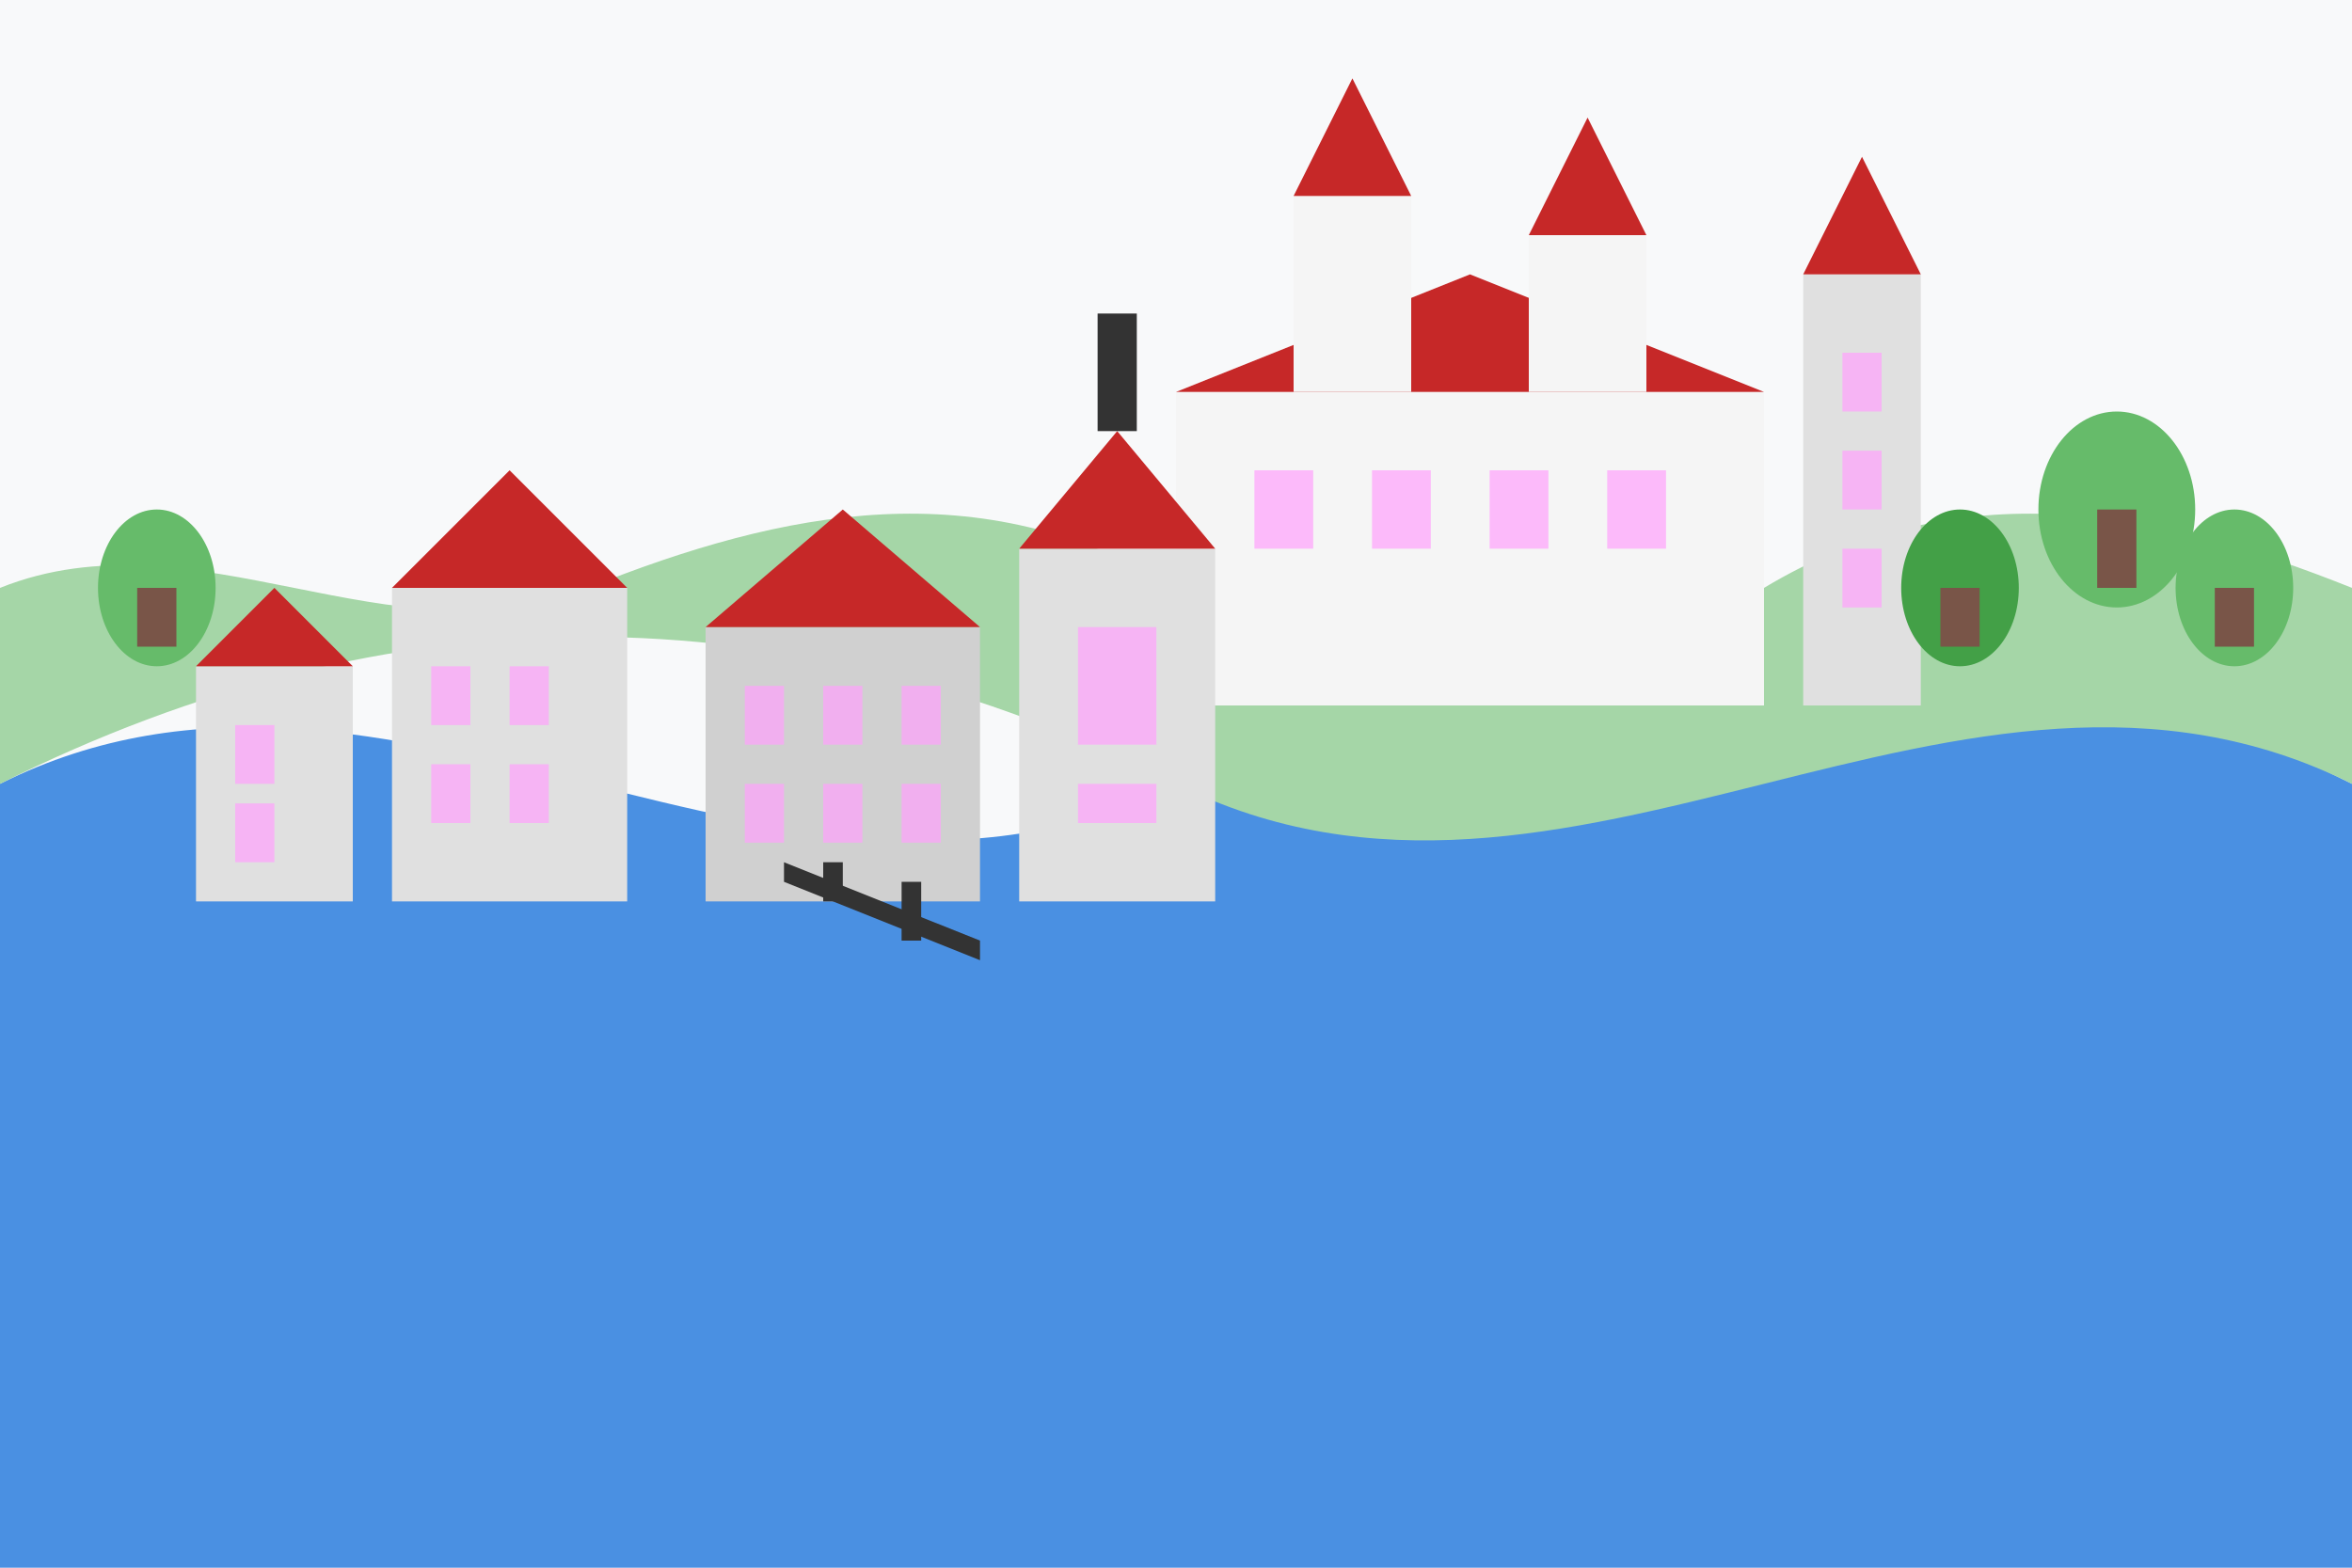 <svg xmlns="http://www.w3.org/2000/svg" viewBox="0 0 600 400">
  <style>
    .bg { fill: #f8f9fa; }
    .river { fill: #4a90e2; }
    .ground { fill: #a5d6a7; }
    .building1 { fill: #e0e0e0; }
    .building2 { fill: #d0d0d0; }
    .roof { fill: #c62828; }
    .castle { fill: #f5f5f5; }
    .castle-roof { fill: #c62828; }
    .tower { fill: #e0e0e0; }
    .tower-roof { fill: #c62828; }
    .window { fill: #ffa1fc; opacity: 0.7; }
    .detail { fill: #333333; }
    .tree { fill: #66bb6a; }
    .tree-dark { fill: #43a047; }
    .trunk { fill: #795548; }
  </style>

  <!-- Background -->
  <rect class="bg" width="600" height="400" />

  <!-- River Vltava Meander -->
  <path class="river" d="M0,200 C100,150 200,250 300,200 S500,150 600,200 L600,400 L0,400 Z" />

  <!-- Ground/Hills -->
  <path class="ground" d="M0,150 C50,130 100,170 150,150 S250,120 300,150 S400,180 450,150 S550,130 600,150 V200 C500,150 400,250 300,200 S100,150 0,200 Z" />

  <!-- Český Krumlov Castle -->
  <rect class="castle" x="300" y="100" width="150" height="80" />
  <polygon class="castle-roof" points="300,100 375,70 450,100" />
  <rect class="castle" x="330" y="50" width="30" height="50" />
  <polygon class="castle-roof" points="330,50 345,20 360,50" />
  <rect class="castle" x="390" y="60" width="30" height="40" />
  <polygon class="castle-roof" points="390,60 405,30 420,60" />
  <rect class="window" x="320" y="120" width="15" height="20" />
  <rect class="window" x="350" y="120" width="15" height="20" />
  <rect class="window" x="380" y="120" width="15" height="20" />
  <rect class="window" x="410" y="120" width="15" height="20" />

  <!-- Castle Tower -->
  <rect class="tower" x="460" y="70" width="30" height="110" />
  <polygon class="tower-roof" points="460,70 475,40 490,70" />
  <rect class="window" x="470" y="90" width="10" height="15" />
  <rect class="window" x="470" y="115" width="10" height="15" />
  <rect class="window" x="470" y="140" width="10" height="15" />

  <!-- Old Town Buildings -->
  <rect class="building1" x="100" y="150" width="60" height="80" />
  <polygon class="roof" points="100,150 130,120 160,150" />
  <rect class="window" x="110" y="170" width="10" height="15" />
  <rect class="window" x="130" y="170" width="10" height="15" />
  <rect class="window" x="110" y="195" width="10" height="15" />
  <rect class="window" x="130" y="195" width="10" height="15" />

  <rect class="building2" x="180" y="160" width="70" height="70" />
  <polygon class="roof" points="180,160 215,130 250,160" />
  <rect class="window" x="190" y="175" width="10" height="15" />
  <rect class="window" x="210" y="175" width="10" height="15" />
  <rect class="window" x="230" y="175" width="10" height="15" />
  <rect class="window" x="190" y="200" width="10" height="15" />
  <rect class="window" x="210" y="200" width="10" height="15" />
  <rect class="window" x="230" y="200" width="10" height="15" />

  <rect class="building1" x="50" y="170" width="40" height="60" />
  <polygon class="roof" points="50,170 70,150 90,170" />
  <rect class="window" x="60" y="185" width="10" height="15" />
  <rect class="window" x="60" y="205" width="10" height="15" />

  <!-- St. Vitus Church -->
  <rect class="building1" x="260" y="140" width="50" height="90" />
  <polygon class="roof" points="260,140 285,110 310,140" />
  <rect class="detail" x="280" y="80" width="10" height="30" />
  <rect class="window" x="275" y="160" width="20" height="30" />
  <rect class="window" x="275" y="200" width="20" height="10" />

  <!-- Trees -->
  <ellipse class="tree" cx="40" cy="150" rx="15" ry="20" />
  <rect class="trunk" x="35" y="150" width="10" height="15" />
  
  <ellipse class="tree" cx="540" cy="130" rx="20" ry="25" />
  <rect class="trunk" x="535" y="130" width="10" height="20" />
  
  <ellipse class="tree-dark" cx="500" cy="150" rx="15" ry="20" />
  <rect class="trunk" x="495" y="150" width="10" height="15" />
  
  <ellipse class="tree" cx="570" cy="150" rx="15" ry="20" />
  <rect class="trunk" x="565" y="150" width="10" height="15" />

  <!-- Bridge over Vltava -->
  <path class="detail" d="M200,220 L250,240 L250,245 L200,225 Z" />
  <rect class="detail" x="210" y="220" width="5" height="10" />
  <rect class="detail" x="230" y="225" width="5" height="15" />
</svg>
